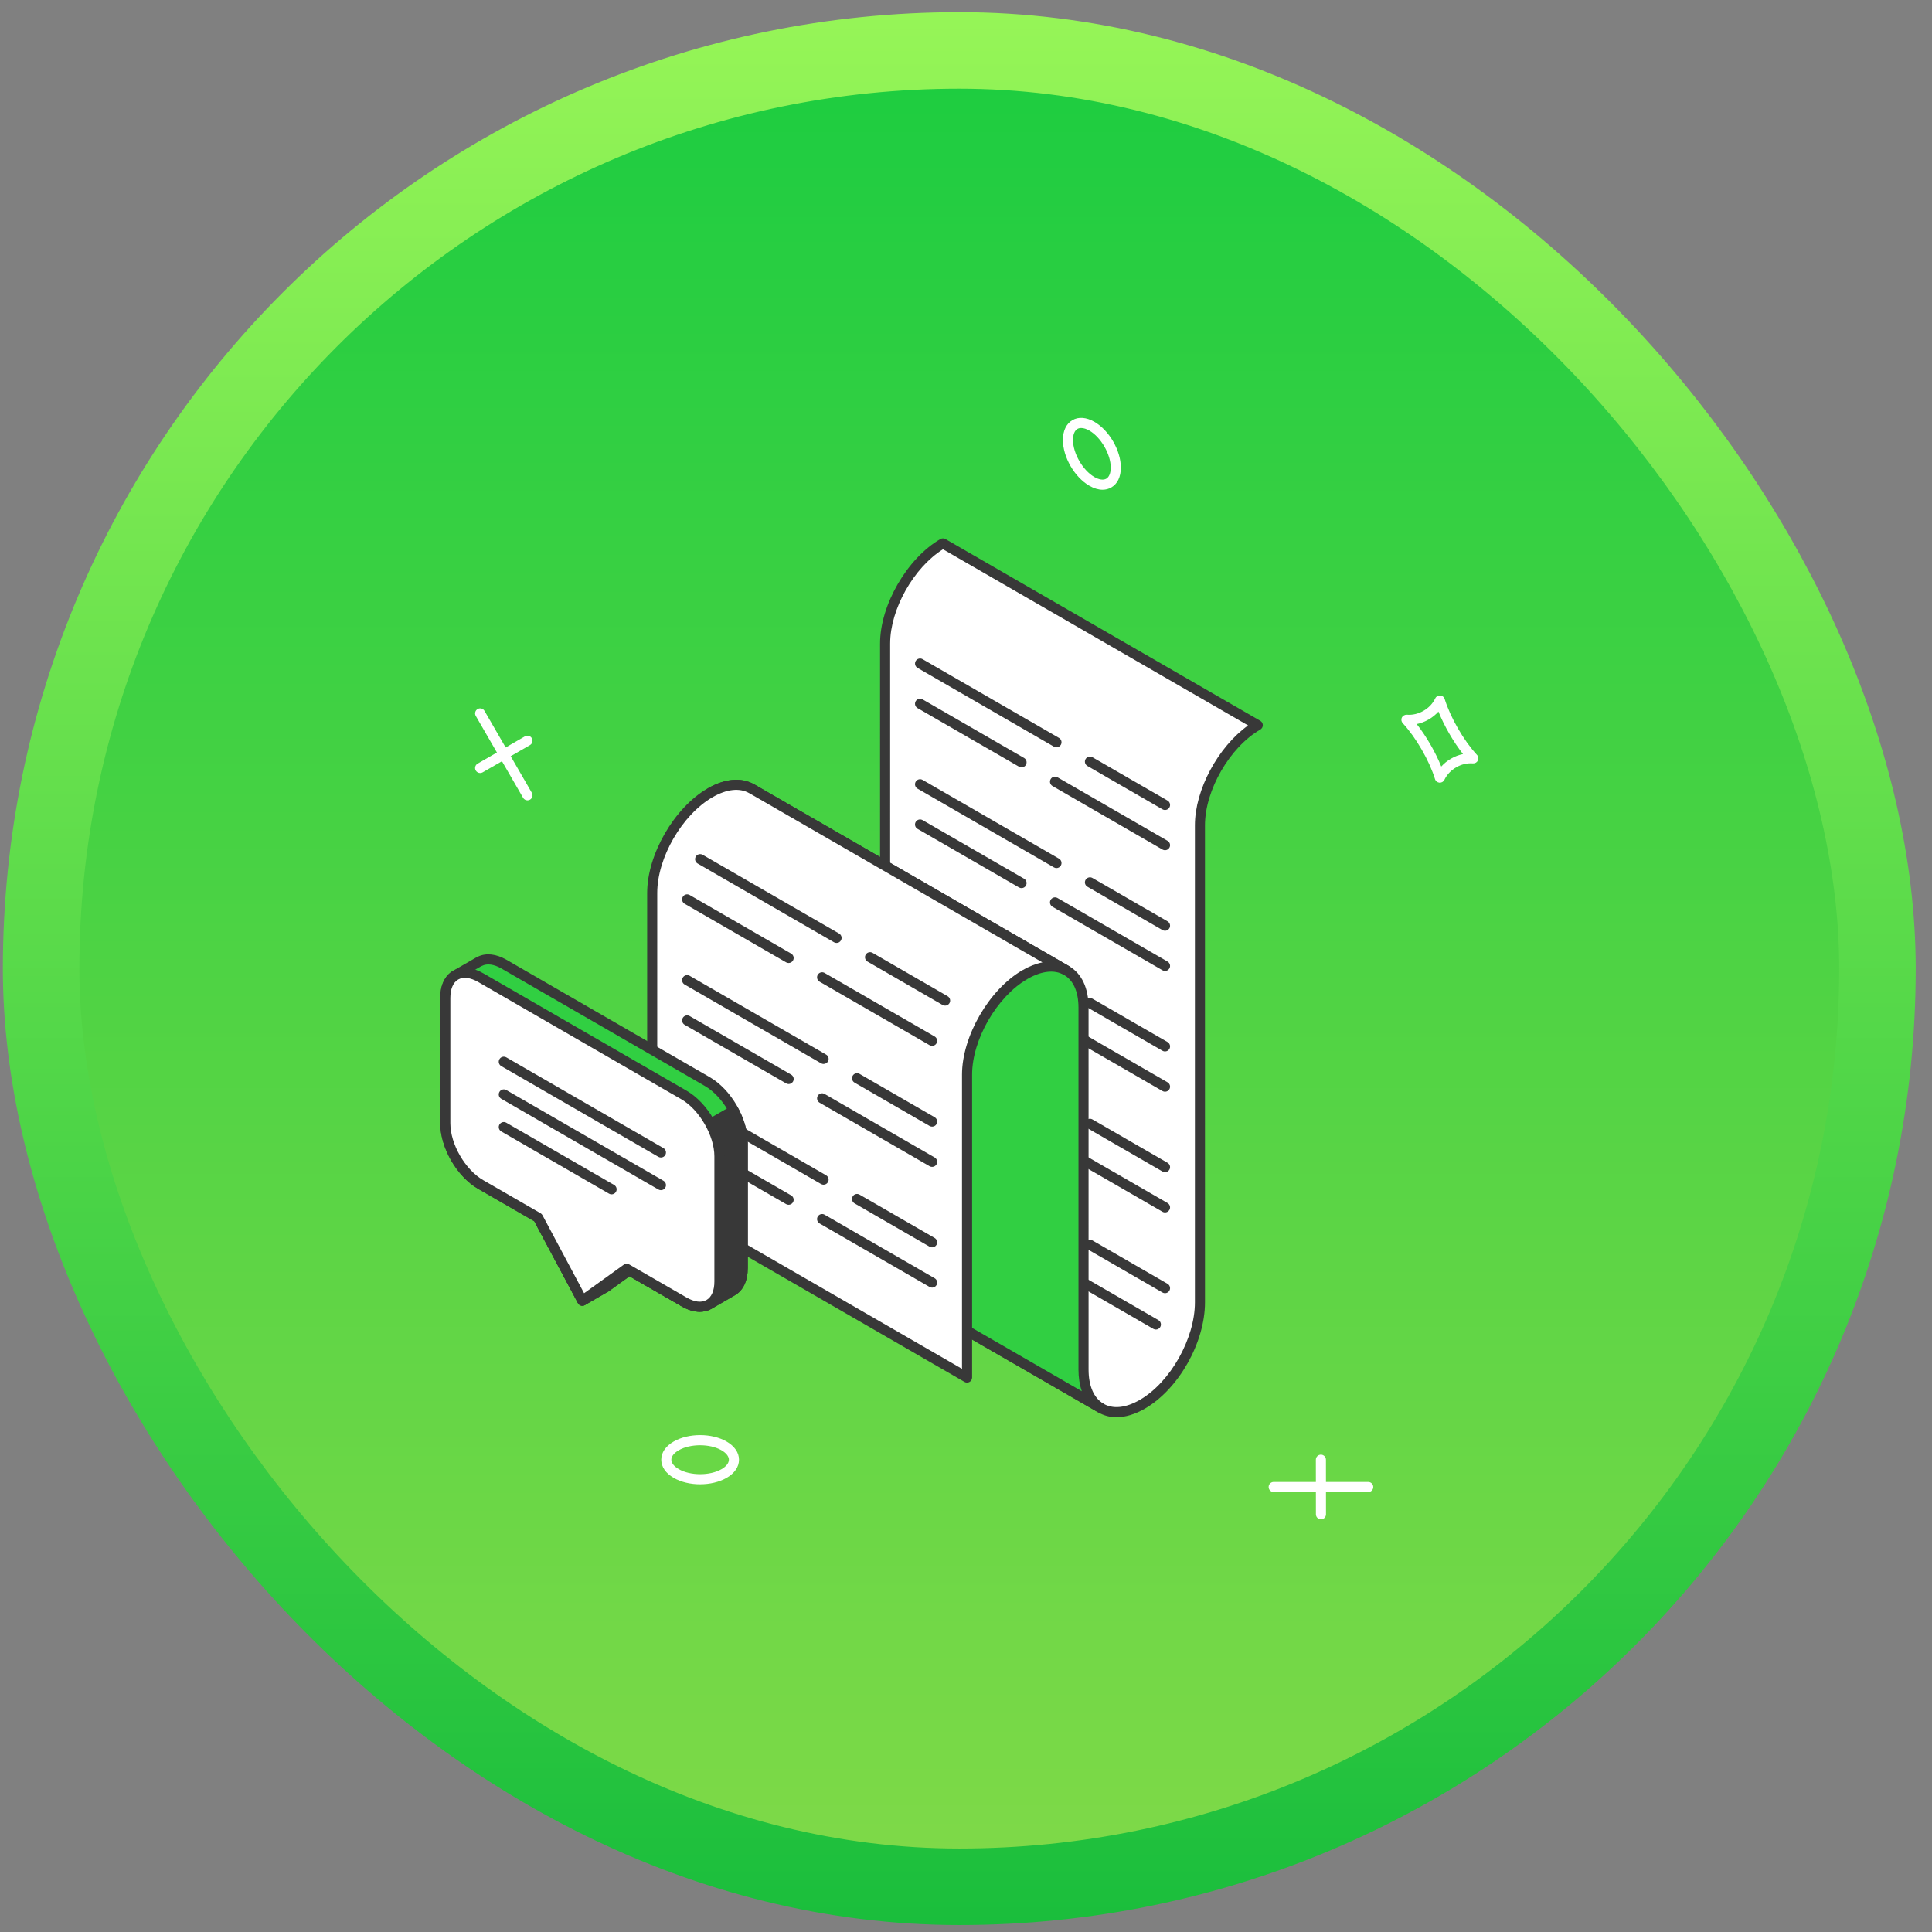 <svg width="101" height="101" viewBox="0 0 101 101" fill="none" xmlns="http://www.w3.org/2000/svg">
<rect x="0" y="0" width="101" height="101" fill="#808080" stroke="none"/>
<rect x="2.149" y="2.636" width="96" height="96" rx="48" fill="url(#paint0_linear_802_12230)"/>
<rect x="2.149" y="2.636" width="96" height="96" rx="48" stroke="url(#paint1_linear_802_12230)" stroke-width="4"/>
<path d="M36.603 77.596C36.105 77.596 35.607 77.484 35.22 77.26C34.8 77.017 34.569 76.68 34.569 76.308C34.569 75.936 34.8 75.6 35.219 75.359C35.993 74.912 37.207 74.912 37.983 75.359C38.402 75.602 38.633 75.939 38.633 76.311C38.633 76.682 38.403 77.019 37.984 77.26C37.597 77.483 37.1 77.595 36.603 77.595L36.603 77.596ZM36.599 75.554C36.192 75.554 35.785 75.641 35.482 75.816C35.237 75.957 35.096 76.137 35.096 76.308C35.096 76.48 35.237 76.661 35.484 76.803C36.091 77.154 37.115 77.154 37.72 76.804C37.965 76.663 38.105 76.483 38.105 76.311C38.105 76.14 37.965 75.959 37.719 75.817C37.415 75.641 37.007 75.554 36.599 75.554Z" fill="white"/>
<path d="M69.056 79.427C68.911 79.427 68.793 79.309 68.793 79.163L68.79 76.31C68.79 76.164 68.908 76.046 69.054 76.046C69.199 76.046 69.317 76.164 69.317 76.31L69.32 79.163C69.32 79.309 69.202 79.427 69.056 79.427Z" fill="white"/>
<path d="M71.528 78.001L66.585 78C66.439 78 66.321 77.882 66.321 77.736C66.321 77.591 66.439 77.473 66.585 77.473L71.528 77.474C71.673 77.474 71.791 77.592 71.791 77.738C71.791 77.883 71.673 78.001 71.528 78.001Z" fill="white"/>
<path d="M57.64 25.602C57.422 25.602 57.188 25.533 56.949 25.395C56.173 24.948 55.566 23.897 55.566 23.003C55.566 22.519 55.742 22.151 56.063 21.965C56.384 21.779 56.793 21.811 57.213 22.053C57.988 22.5 58.595 23.551 58.595 24.445C58.595 24.929 58.418 25.297 58.097 25.482C57.959 25.562 57.805 25.602 57.64 25.602V25.602ZM56.521 22.375C56.448 22.375 56.382 22.39 56.327 22.422C56.178 22.508 56.093 22.72 56.093 23.003C56.093 23.703 56.606 24.589 57.212 24.939C57.458 25.08 57.683 25.111 57.833 25.026C57.982 24.94 58.067 24.729 58.067 24.446C58.067 23.747 57.555 22.86 56.949 22.51C56.793 22.42 56.646 22.375 56.521 22.375H56.521Z" fill="white"/>
<path d="M75.272 40.917C75.265 40.917 75.259 40.917 75.252 40.916C75.144 40.907 75.052 40.835 75.02 40.731C74.871 40.252 74.63 39.717 74.322 39.185C74.016 38.654 73.674 38.177 73.33 37.805C73.257 37.725 73.239 37.609 73.287 37.511C73.335 37.414 73.441 37.359 73.545 37.363C73.844 37.389 74.146 37.316 74.419 37.159C74.691 37.003 74.903 36.778 75.034 36.505C75.081 36.407 75.182 36.35 75.291 36.357C75.399 36.365 75.491 36.438 75.523 36.541C75.674 37.023 75.915 37.558 76.222 38.088C76.529 38.621 76.872 39.097 77.214 39.466C77.288 39.546 77.305 39.662 77.258 39.76C77.211 39.857 77.111 39.914 77.001 39.908C76.702 39.884 76.397 39.956 76.125 40.114C75.853 40.27 75.641 40.495 75.509 40.767C75.465 40.859 75.372 40.916 75.272 40.916V40.917ZM74.062 37.853C74.313 38.172 74.556 38.534 74.779 38.921C75.003 39.309 75.195 39.7 75.345 40.074C75.491 39.91 75.665 39.77 75.862 39.657C76.058 39.544 76.267 39.464 76.482 39.419C76.232 39.102 75.989 38.741 75.765 38.353C75.541 37.965 75.349 37.574 75.199 37.199C75.053 37.362 74.879 37.504 74.682 37.616C74.485 37.729 74.276 37.809 74.062 37.853Z" fill="white"/>
<path d="M25.101 40.412C25.009 40.412 24.921 40.365 24.872 40.281C24.799 40.155 24.843 39.993 24.969 39.921L27.441 38.495C27.567 38.421 27.729 38.466 27.802 38.592C27.874 38.718 27.831 38.879 27.705 38.952L25.232 40.377C25.191 40.401 25.146 40.412 25.101 40.412H25.101Z" fill="white"/>
<path d="M27.574 41.84C27.483 41.84 27.394 41.792 27.346 41.708L24.872 37.427C24.799 37.301 24.843 37.14 24.969 37.067C25.096 36.994 25.256 37.038 25.329 37.164L27.802 41.445C27.875 41.571 27.832 41.732 27.706 41.805C27.664 41.829 27.619 41.84 27.575 41.84H27.574Z" fill="white"/>
<path d="M65.754 37.911L49.294 28.408C47.625 29.372 46.271 31.713 46.271 33.638L46.27 58.582L40.183 62.096C40.183 63.07 40.524 63.765 41.075 64.097L41.074 64.099L57.53 73.6L57.531 73.598C58.09 73.937 58.864 73.905 59.722 73.41C61.423 72.428 62.73 70.043 62.73 68.084V43.14H62.73C62.73 41.215 64.084 38.876 65.754 37.911V37.911Z" fill="white"/>
<path d="M58.368 74.088C58.026 74.088 57.708 74.006 57.425 73.841C57.416 73.837 57.407 73.833 57.398 73.828L40.942 64.327C40.932 64.321 40.922 64.314 40.912 64.306C40.272 63.905 39.919 63.121 39.919 62.096C39.919 62.002 39.969 61.915 40.051 61.868L46.006 58.429L46.007 33.638C46.007 31.634 47.422 29.185 49.162 28.18C49.244 28.133 49.344 28.133 49.426 28.18L65.885 37.683C65.967 37.73 66.017 37.817 66.017 37.911C66.017 38.005 65.967 38.093 65.885 38.139C64.291 39.06 62.994 41.304 62.993 43.14L62.994 68.084C62.994 70.182 61.614 72.622 59.854 73.639C59.336 73.937 58.831 74.088 58.368 74.088ZM57.633 73.354C57.645 73.359 57.656 73.365 57.668 73.372C58.168 73.676 58.85 73.608 59.59 73.181C61.176 72.266 62.467 69.98 62.467 68.084V43.14C62.467 41.281 63.684 39.041 65.248 37.924L49.297 28.714C47.763 29.678 46.535 31.85 46.535 33.638L46.534 58.581C46.534 58.675 46.484 58.763 46.402 58.809L40.45 62.246C40.48 63.018 40.748 63.592 41.211 63.872C41.218 63.875 41.224 63.88 41.231 63.884L57.633 73.354H57.633Z" fill="#383838"/>
<path d="M60.904 57.072C60.86 57.072 60.815 57.061 60.773 57.037L55.022 53.716C54.896 53.643 54.852 53.482 54.925 53.356C54.998 53.231 55.159 53.187 55.285 53.26L61.036 56.58C61.162 56.653 61.206 56.814 61.133 56.94C61.084 57.025 60.995 57.072 60.904 57.072ZM60.904 54.968C60.86 54.968 60.815 54.956 60.773 54.932L56.848 52.666C56.722 52.593 56.679 52.432 56.752 52.306C56.824 52.18 56.986 52.136 57.112 52.209L61.036 54.475C61.162 54.548 61.206 54.709 61.133 54.836C61.084 54.92 60.995 54.967 60.904 54.967V54.968ZM53.403 52.741C53.359 52.741 53.313 52.73 53.272 52.706L47.966 49.642C47.84 49.57 47.797 49.408 47.87 49.282C47.942 49.157 48.103 49.113 48.23 49.186L53.536 52.249C53.662 52.322 53.705 52.483 53.632 52.609C53.584 52.694 53.495 52.741 53.404 52.741L53.403 52.741ZM55.229 51.691C55.185 51.691 55.139 51.68 55.098 51.656L47.966 47.538C47.84 47.465 47.797 47.304 47.87 47.178C47.942 47.053 48.103 47.009 48.23 47.082L55.362 51.199C55.488 51.272 55.531 51.433 55.458 51.559C55.41 51.644 55.321 51.691 55.23 51.691H55.229Z" fill="#383838"/>
<path d="M60.904 50.76C60.86 50.76 60.815 50.749 60.773 50.724L55.022 47.404C54.896 47.331 54.852 47.17 54.925 47.044C54.998 46.918 55.159 46.874 55.285 46.947L61.036 50.268C61.162 50.341 61.206 50.502 61.133 50.628C61.084 50.712 60.995 50.76 60.904 50.76V50.76ZM60.904 48.657C60.86 48.657 60.815 48.646 60.773 48.622L56.848 46.356C56.722 46.283 56.678 46.122 56.751 45.996C56.824 45.87 56.985 45.826 57.111 45.899L61.036 48.165C61.162 48.238 61.206 48.399 61.133 48.526C61.084 48.61 60.995 48.657 60.904 48.657ZM53.403 46.429C53.359 46.429 53.313 46.418 53.272 46.394L47.966 43.331C47.84 43.258 47.797 43.097 47.87 42.971C47.942 42.845 48.103 42.801 48.23 42.874L53.536 45.937C53.662 46.01 53.705 46.171 53.632 46.297C53.584 46.382 53.495 46.429 53.404 46.429H53.403ZM55.229 45.381C55.185 45.381 55.139 45.37 55.098 45.346L47.966 41.228C47.84 41.155 47.797 40.994 47.87 40.868C47.942 40.742 48.103 40.698 48.23 40.771L55.362 44.889C55.488 44.962 55.531 45.123 55.458 45.249C55.41 45.334 55.321 45.381 55.23 45.381H55.229Z" fill="#383838"/>
<path d="M60.904 44.448C60.86 44.448 60.815 44.437 60.773 44.413L55.022 41.092C54.896 41.019 54.852 40.858 54.925 40.732C54.998 40.606 55.159 40.562 55.285 40.636L61.036 43.956C61.162 44.029 61.206 44.19 61.133 44.316C61.084 44.401 60.995 44.448 60.904 44.448ZM60.904 42.345C60.86 42.345 60.815 42.334 60.773 42.31L56.848 40.044C56.722 39.971 56.678 39.81 56.751 39.684C56.824 39.558 56.985 39.514 57.111 39.587L61.036 41.853C61.162 41.926 61.206 42.087 61.133 42.213C61.084 42.298 60.995 42.345 60.904 42.345V42.345ZM53.403 40.117C53.359 40.117 53.313 40.106 53.272 40.081L47.966 37.018C47.84 36.945 47.797 36.784 47.87 36.658C47.942 36.532 48.103 36.488 48.23 36.562L53.536 39.625C53.662 39.698 53.705 39.859 53.632 39.985C53.584 40.069 53.495 40.117 53.404 40.117L53.403 40.117ZM55.229 39.069C55.185 39.069 55.139 39.058 55.098 39.034L47.967 34.916C47.841 34.843 47.798 34.682 47.871 34.556C47.944 34.431 48.105 34.386 48.231 34.46L55.362 38.577C55.488 38.65 55.531 38.811 55.458 38.937C55.41 39.022 55.321 39.069 55.23 39.069H55.229Z" fill="#383838"/>
<path d="M60.904 63.384C60.86 63.384 60.815 63.373 60.773 63.349L55.022 60.028C54.896 59.955 54.852 59.794 54.925 59.668C54.998 59.542 55.159 59.498 55.285 59.572L61.036 62.892C61.162 62.965 61.206 63.126 61.133 63.252C61.084 63.337 60.995 63.384 60.904 63.384V63.384ZM60.904 61.279C60.86 61.279 60.815 61.268 60.773 61.244L56.848 58.978C56.722 58.905 56.679 58.744 56.752 58.618C56.824 58.493 56.986 58.448 57.112 58.522L61.036 60.788C61.162 60.86 61.206 61.021 61.133 61.148C61.084 61.232 60.995 61.279 60.904 61.279ZM53.403 59.053C53.358 59.053 53.313 59.042 53.271 59.018L47.967 55.954C47.841 55.881 47.798 55.72 47.871 55.594C47.944 55.468 48.105 55.424 48.231 55.497L53.535 58.561C53.661 58.634 53.704 58.795 53.632 58.921C53.583 59.006 53.494 59.053 53.403 59.053H53.403ZM55.229 58.003C55.185 58.003 55.139 57.991 55.098 57.967L47.966 53.85C47.84 53.777 47.797 53.616 47.87 53.49C47.942 53.364 48.103 53.321 48.23 53.393L55.362 57.511C55.488 57.584 55.531 57.745 55.458 57.871C55.41 57.955 55.321 58.003 55.23 58.003H55.229Z" fill="#383838"/>
<path d="M60.904 67.606C60.86 67.606 60.815 67.595 60.773 67.571L56.848 65.305C56.722 65.232 56.679 65.071 56.752 64.945C56.824 64.819 56.986 64.775 57.112 64.848L61.036 67.114C61.162 67.187 61.206 67.348 61.133 67.474C61.084 67.559 60.995 67.606 60.904 67.606ZM55.229 64.329C55.185 64.329 55.139 64.318 55.098 64.294L47.966 60.176C47.84 60.104 47.797 59.943 47.87 59.816C47.942 59.691 48.103 59.647 48.23 59.72L55.362 63.837C55.488 63.91 55.531 64.071 55.458 64.197C55.41 64.282 55.321 64.329 55.23 64.329L55.229 64.329Z" fill="#383838"/>
<path d="M60.426 69.506C60.382 69.506 60.336 69.494 60.295 69.471L54.544 66.15C54.418 66.077 54.374 65.916 54.447 65.79C54.52 65.664 54.681 65.62 54.807 65.693L60.559 69.014C60.684 69.087 60.728 69.248 60.655 69.374C60.606 69.459 60.518 69.506 60.427 69.506L60.426 69.506ZM52.925 65.175C52.881 65.175 52.835 65.164 52.794 65.14L47.489 62.076C47.363 62.003 47.32 61.842 47.393 61.716C47.466 61.59 47.627 61.546 47.753 61.62L53.057 64.683C53.183 64.756 53.227 64.917 53.154 65.043C53.105 65.128 53.016 65.175 52.925 65.175Z" fill="#383838"/>
<path d="M56.644 71.599V52.665H56.643C56.643 51.714 56.301 51.048 55.753 50.735L55.754 50.734L39.298 41.233L39.297 41.235C38.749 40.919 37.995 40.961 37.169 41.422L40.184 43.163L40.183 62.097H40.184C40.184 63.071 40.524 63.765 41.076 64.098L41.075 64.099L57.531 73.6L57.532 73.598C56.983 73.264 56.643 72.57 56.643 71.599H56.644Z" fill="#31CF42"/>
<path d="M57.53 73.862C57.485 73.862 57.44 73.851 57.399 73.828L40.943 64.327C40.933 64.321 40.923 64.314 40.914 64.306C40.273 63.905 39.921 63.121 39.921 62.097V43.315L37.037 41.65C36.956 41.602 36.905 41.515 36.906 41.42C36.907 41.325 36.958 41.238 37.041 41.192C37.912 40.704 38.747 40.632 39.395 40.988C39.407 40.992 39.419 40.998 39.431 41.005L55.886 50.505C55.895 50.511 55.903 50.516 55.911 50.522C56.554 50.904 56.907 51.663 56.907 52.664L56.908 71.599C56.908 72.444 57.178 73.073 57.669 73.372C57.775 73.436 57.822 73.564 57.783 73.68C57.758 73.756 57.7 73.817 57.626 73.845C57.595 73.856 57.562 73.862 57.53 73.862L57.53 73.862ZM41.232 63.884L56.554 72.731C56.44 72.401 56.38 72.02 56.38 71.599V52.664C56.379 51.847 56.11 51.242 55.622 50.964C55.614 50.959 55.605 50.953 55.597 50.948L39.197 41.479C39.187 41.474 39.176 41.469 39.165 41.463C38.781 41.242 38.284 41.237 37.737 41.445L40.316 42.934C40.397 42.981 40.447 43.068 40.447 43.162L40.447 62.097C40.447 62.944 40.719 63.574 41.212 63.872C41.219 63.875 41.225 63.88 41.231 63.884H41.232Z" fill="#383838"/>
<path d="M55.752 50.735L55.753 50.734L39.297 41.233L39.296 41.235C38.737 40.913 37.964 40.96 37.119 41.447C35.449 42.412 34.096 44.753 34.096 46.678L34.095 62.512L50.554 72.016L50.555 56.179H50.554C50.555 54.255 51.909 51.915 53.578 50.95C54.423 50.463 55.196 50.416 55.754 50.737C55.753 50.737 55.753 50.736 55.752 50.736V50.735Z" fill="white"/>
<path d="M50.554 72.279C50.509 72.279 50.463 72.267 50.423 72.244L33.963 62.74C33.882 62.693 33.831 62.605 33.831 62.512L33.832 46.677C33.832 44.672 35.247 42.224 36.987 41.219C37.877 40.706 38.73 40.624 39.395 40.988C39.407 40.992 39.418 40.998 39.43 41.004L55.886 50.505C56.006 50.575 56.052 50.726 55.99 50.851C55.957 50.916 55.9 50.966 55.831 50.987C55.762 51.008 55.687 51.001 55.623 50.965C55.124 50.678 54.446 50.754 53.711 51.178C52.117 52.099 50.819 54.343 50.819 56.179V72.015C50.819 72.109 50.768 72.197 50.687 72.244C50.646 72.267 50.6 72.279 50.555 72.279H50.554ZM34.358 62.36L50.291 71.559L50.291 56.179C50.291 54.175 51.707 51.727 53.447 50.722C53.805 50.515 54.159 50.378 54.495 50.312L39.197 41.48C39.186 41.475 39.175 41.47 39.165 41.464C38.665 41.176 37.986 41.251 37.251 41.676C35.657 42.597 34.359 44.841 34.359 46.678L34.358 62.36Z" fill="#383838"/>
<path d="M48.729 61.002C48.684 61.002 48.639 60.991 48.598 60.967L42.846 57.646C42.721 57.573 42.677 57.412 42.75 57.286C42.822 57.16 42.983 57.117 43.11 57.19L48.861 60.51C48.987 60.583 49.031 60.744 48.958 60.87C48.909 60.955 48.82 61.002 48.729 61.002L48.729 61.002ZM48.729 58.898C48.684 58.898 48.639 58.887 48.598 58.863L44.673 56.596C44.547 56.523 44.504 56.362 44.577 56.236C44.649 56.111 44.81 56.066 44.937 56.14L48.861 58.406C48.987 58.479 49.031 58.64 48.958 58.766C48.909 58.851 48.82 58.898 48.729 58.898H48.729ZM41.228 56.671C41.183 56.671 41.138 56.66 41.097 56.636L35.791 53.573C35.665 53.5 35.621 53.339 35.694 53.213C35.767 53.088 35.928 53.043 36.054 53.116L41.36 56.179C41.486 56.252 41.53 56.413 41.457 56.54C41.408 56.624 41.319 56.671 41.228 56.671H41.228ZM43.054 55.622C43.009 55.622 42.964 55.611 42.923 55.586L35.79 51.469C35.664 51.396 35.621 51.235 35.694 51.109C35.766 50.983 35.927 50.939 36.054 51.012L43.186 55.13C43.312 55.203 43.356 55.364 43.283 55.49C43.234 55.574 43.145 55.621 43.054 55.621L43.054 55.622Z" fill="#383838"/>
<path d="M49.408 52.572C49.363 52.572 49.318 52.56 49.276 52.537L45.352 50.27C45.226 50.197 45.182 50.036 45.255 49.91C45.327 49.784 45.489 49.74 45.615 49.813L49.54 52.08C49.666 52.153 49.709 52.314 49.636 52.44C49.588 52.525 49.499 52.572 49.408 52.572ZM43.733 49.295C43.688 49.295 43.643 49.284 43.601 49.26L36.469 45.142C36.343 45.07 36.3 44.909 36.373 44.782C36.445 44.657 36.606 44.613 36.733 44.686L43.865 48.803C43.991 48.876 44.034 49.037 43.961 49.163C43.913 49.248 43.824 49.295 43.733 49.295Z" fill="#383838"/>
<path d="M48.728 54.675C48.684 54.675 48.638 54.664 48.597 54.64L42.846 51.32C42.72 51.247 42.676 51.086 42.749 50.959C42.822 50.834 42.983 50.79 43.109 50.863L48.861 54.184C48.986 54.257 49.03 54.417 48.957 54.544C48.908 54.628 48.82 54.675 48.728 54.675H48.728ZM41.227 50.344C41.182 50.344 41.137 50.333 41.096 50.309L35.79 47.246C35.664 47.173 35.621 47.012 35.694 46.886C35.767 46.76 35.927 46.716 36.054 46.789L41.359 49.852C41.485 49.925 41.529 50.086 41.456 50.212C41.407 50.297 41.319 50.344 41.227 50.344L41.227 50.344Z" fill="#383838"/>
<path d="M48.728 67.314C48.684 67.314 48.638 67.303 48.597 67.279L42.846 63.959C42.72 63.886 42.676 63.725 42.749 63.599C42.822 63.473 42.983 63.429 43.109 63.502L48.861 66.823C48.986 66.895 49.03 67.056 48.957 67.183C48.908 67.267 48.82 67.314 48.728 67.314H48.728ZM48.728 65.21C48.684 65.21 48.638 65.199 48.597 65.174L44.672 62.908C44.547 62.835 44.503 62.674 44.576 62.548C44.648 62.422 44.809 62.379 44.936 62.452L48.861 64.718C48.986 64.791 49.03 64.952 48.957 65.078C48.908 65.162 48.82 65.209 48.728 65.209L48.728 65.21ZM41.227 62.983C41.182 62.983 41.137 62.972 41.096 62.948L35.79 59.885C35.664 59.812 35.621 59.651 35.694 59.525C35.767 59.4 35.927 59.356 36.054 59.428L41.359 62.492C41.485 62.565 41.529 62.725 41.456 62.852C41.407 62.936 41.319 62.983 41.227 62.983H41.227ZM43.054 61.933C43.009 61.933 42.964 61.922 42.923 61.898L35.79 57.781C35.664 57.708 35.621 57.547 35.694 57.421C35.767 57.295 35.927 57.251 36.054 57.324L43.186 61.441C43.312 61.514 43.356 61.675 43.283 61.801C43.234 61.886 43.145 61.933 43.054 61.933L43.054 61.933Z" fill="#383838"/>
<path d="M36.974 56.541L26.35 50.406C25.849 50.118 25.398 50.087 25.064 50.266L25.061 50.262L23.821 50.978C23.485 51.171 23.278 51.584 23.278 52.173L23.279 58.721C23.279 59.899 24.108 61.334 25.132 61.925L28.128 63.655L30.444 67.998L31.662 67.295L32.895 66.407L35.757 68.058C36.256 68.348 36.708 68.377 37.042 68.2L37.044 68.203L37.066 68.191C37.066 68.191 37.067 68.19 37.068 68.189L38.283 67.488C38.62 67.295 38.828 66.881 38.828 66.291V59.744C38.827 58.567 37.997 57.131 36.974 56.541H36.974Z" fill="#31CF42"/>
<path d="M36.581 68.575C36.28 68.575 35.955 68.478 35.625 68.286L32.911 66.721L31.816 67.509L30.576 68.226C30.514 68.261 30.44 68.27 30.372 68.251C30.304 68.232 30.246 68.185 30.212 68.122L27.932 63.845L25.001 62.153C23.888 61.511 23.016 60.003 23.016 58.721L23.015 52.173C23.015 51.505 23.255 51 23.69 50.749L24.93 50.034C24.95 50.023 24.97 50.014 24.991 50.008C25.414 49.807 25.941 49.866 26.482 50.178L37.106 56.312C38.218 56.955 39.091 58.462 39.091 59.744V66.291C39.091 66.96 38.851 67.466 38.415 67.716L37.2 68.418C37.185 68.427 37.17 68.433 37.154 68.439C36.979 68.529 36.786 68.575 36.581 68.575L36.581 68.575ZM32.895 66.144C32.94 66.144 32.986 66.155 33.027 66.179L35.888 67.83C36.286 68.06 36.651 68.109 36.918 67.967C36.928 67.96 36.94 67.956 36.952 67.951L38.151 67.259C38.417 67.106 38.564 66.763 38.564 66.291V59.744C38.563 58.651 37.791 57.316 36.842 56.768L26.218 50.634C25.819 50.404 25.454 50.356 25.189 50.498C25.176 50.505 25.163 50.51 25.149 50.515L23.954 51.205C23.688 51.358 23.543 51.701 23.543 52.172L23.543 58.72C23.543 59.813 24.315 61.148 25.264 61.696L28.26 63.426C28.303 63.45 28.338 63.487 28.361 63.53L30.548 67.632L31.53 67.065L32.741 66.192C32.787 66.159 32.84 66.142 32.895 66.142V66.144Z" fill="#383838"/>
<path d="M28.251 63.882L30.445 67.998L31.663 67.295L32.896 66.408L35.758 68.058C36.258 68.348 36.71 68.378 37.044 68.2L37.046 68.204L37.068 68.191C37.068 68.191 37.069 68.191 37.069 68.19L38.285 67.488C38.621 67.295 38.829 66.881 38.829 66.291V59.745C38.828 59.198 38.645 58.598 38.352 58.051L28.252 63.882L28.251 63.882Z" fill="#383838"/>
<path d="M36.582 68.575C36.282 68.575 35.956 68.478 35.626 68.286L32.912 66.721L31.818 67.509L30.578 68.226C30.516 68.261 30.442 68.27 30.374 68.251C30.305 68.232 30.247 68.185 30.213 68.122L28.019 64.006C27.952 63.88 27.996 63.725 28.12 63.654L38.22 57.822C38.281 57.787 38.355 57.778 38.424 57.797C38.492 57.817 38.55 57.864 38.584 57.926C38.911 58.536 39.093 59.182 39.093 59.744V66.291C39.093 66.96 38.853 67.466 38.416 67.716L37.202 68.418C37.187 68.427 37.172 68.433 37.156 68.439C36.981 68.529 36.788 68.575 36.583 68.575L36.582 68.575ZM32.896 66.144C32.942 66.144 32.987 66.155 33.028 66.179L35.89 67.83C36.288 68.06 36.653 68.109 36.919 67.967C36.93 67.96 36.941 67.956 36.953 67.951L38.153 67.259C38.419 67.106 38.565 66.763 38.565 66.291V59.744C38.565 59.339 38.45 58.876 38.24 58.419L28.603 63.982L30.55 67.633L31.532 67.066L32.742 66.193C32.788 66.16 32.842 66.143 32.896 66.143V66.144Z" fill="#383838"/>
<path d="M35.756 57.243L25.132 51.109C24.109 50.519 23.278 50.995 23.278 52.173L23.279 58.721C23.279 59.899 24.108 61.334 25.132 61.925L28.128 63.655L30.444 67.998L32.761 66.329L35.756 68.058C36.779 68.65 37.609 68.173 37.609 66.994V60.447C37.609 59.27 36.779 57.834 35.756 57.243Z" fill="white"/>
<path d="M36.587 68.577C36.286 68.577 35.959 68.479 35.625 68.286L32.777 66.642L30.598 68.211C30.537 68.255 30.459 68.272 30.384 68.254C30.31 68.237 30.247 68.188 30.211 68.121L27.931 63.845L25 62.153C23.888 61.511 23.016 60.003 23.016 58.721L23.015 52.173C23.015 51.507 23.254 51.001 23.688 50.751C24.123 50.499 24.683 50.544 25.264 50.881L35.889 57.016C37.001 57.658 37.873 59.165 37.873 60.447V66.994C37.873 67.662 37.634 68.168 37.2 68.418C37.015 68.524 36.808 68.577 36.587 68.577V68.577ZM32.761 66.066C32.806 66.066 32.852 66.078 32.893 66.101L35.888 67.829C36.299 68.067 36.67 68.115 36.936 67.96C37.2 67.808 37.346 67.465 37.346 66.994V60.447C37.346 59.373 36.557 58.01 35.625 57.471L25 51.337C24.589 51.1 24.217 51.054 23.952 51.207C23.688 51.36 23.543 51.703 23.543 52.173L23.543 58.72C23.543 59.813 24.315 61.148 25.264 61.697L28.26 63.426C28.303 63.451 28.338 63.487 28.361 63.531L30.535 67.607L32.607 66.116C32.653 66.083 32.707 66.066 32.761 66.066Z" fill="#383838"/>
<path d="M31.973 62.438C31.928 62.438 31.883 62.427 31.841 62.403L26.205 59.149C26.08 59.076 26.036 58.915 26.109 58.789C26.182 58.664 26.343 58.619 26.469 58.693L32.105 61.946C32.231 62.019 32.274 62.18 32.201 62.306C32.153 62.391 32.064 62.438 31.973 62.438H31.973ZM34.551 62.219C34.507 62.219 34.462 62.208 34.42 62.184L26.205 57.442C26.079 57.369 26.036 57.208 26.109 57.082C26.181 56.956 26.343 56.912 26.469 56.985L34.684 61.727C34.81 61.8 34.853 61.961 34.78 62.087C34.732 62.172 34.643 62.219 34.552 62.219H34.551ZM34.551 60.512C34.507 60.512 34.462 60.501 34.42 60.477L26.205 55.733C26.079 55.66 26.036 55.499 26.109 55.373C26.181 55.247 26.343 55.203 26.469 55.276L34.684 60.021C34.81 60.093 34.853 60.255 34.78 60.381C34.732 60.465 34.643 60.512 34.552 60.512H34.551Z" fill="#383838"/>
<defs>
<linearGradient id="paint0_linear_802_12230" x1="50.149" y1="0.636" x2="50.149" y2="100.636" gradientUnits="userSpaceOnUse">
<stop stop-color="#1ACC40"/>
<stop offset="1" stop-color="#82DA48"/>
</linearGradient>
<linearGradient id="paint1_linear_802_12230" x1="50.149" y1="100.636" x2="50.149" y2="0.636" gradientUnits="userSpaceOnUse">
<stop stop-color="#1ABE3C"/>
<stop offset="1" stop-color="#96F557"/>
</linearGradient>
</defs>
</svg>
